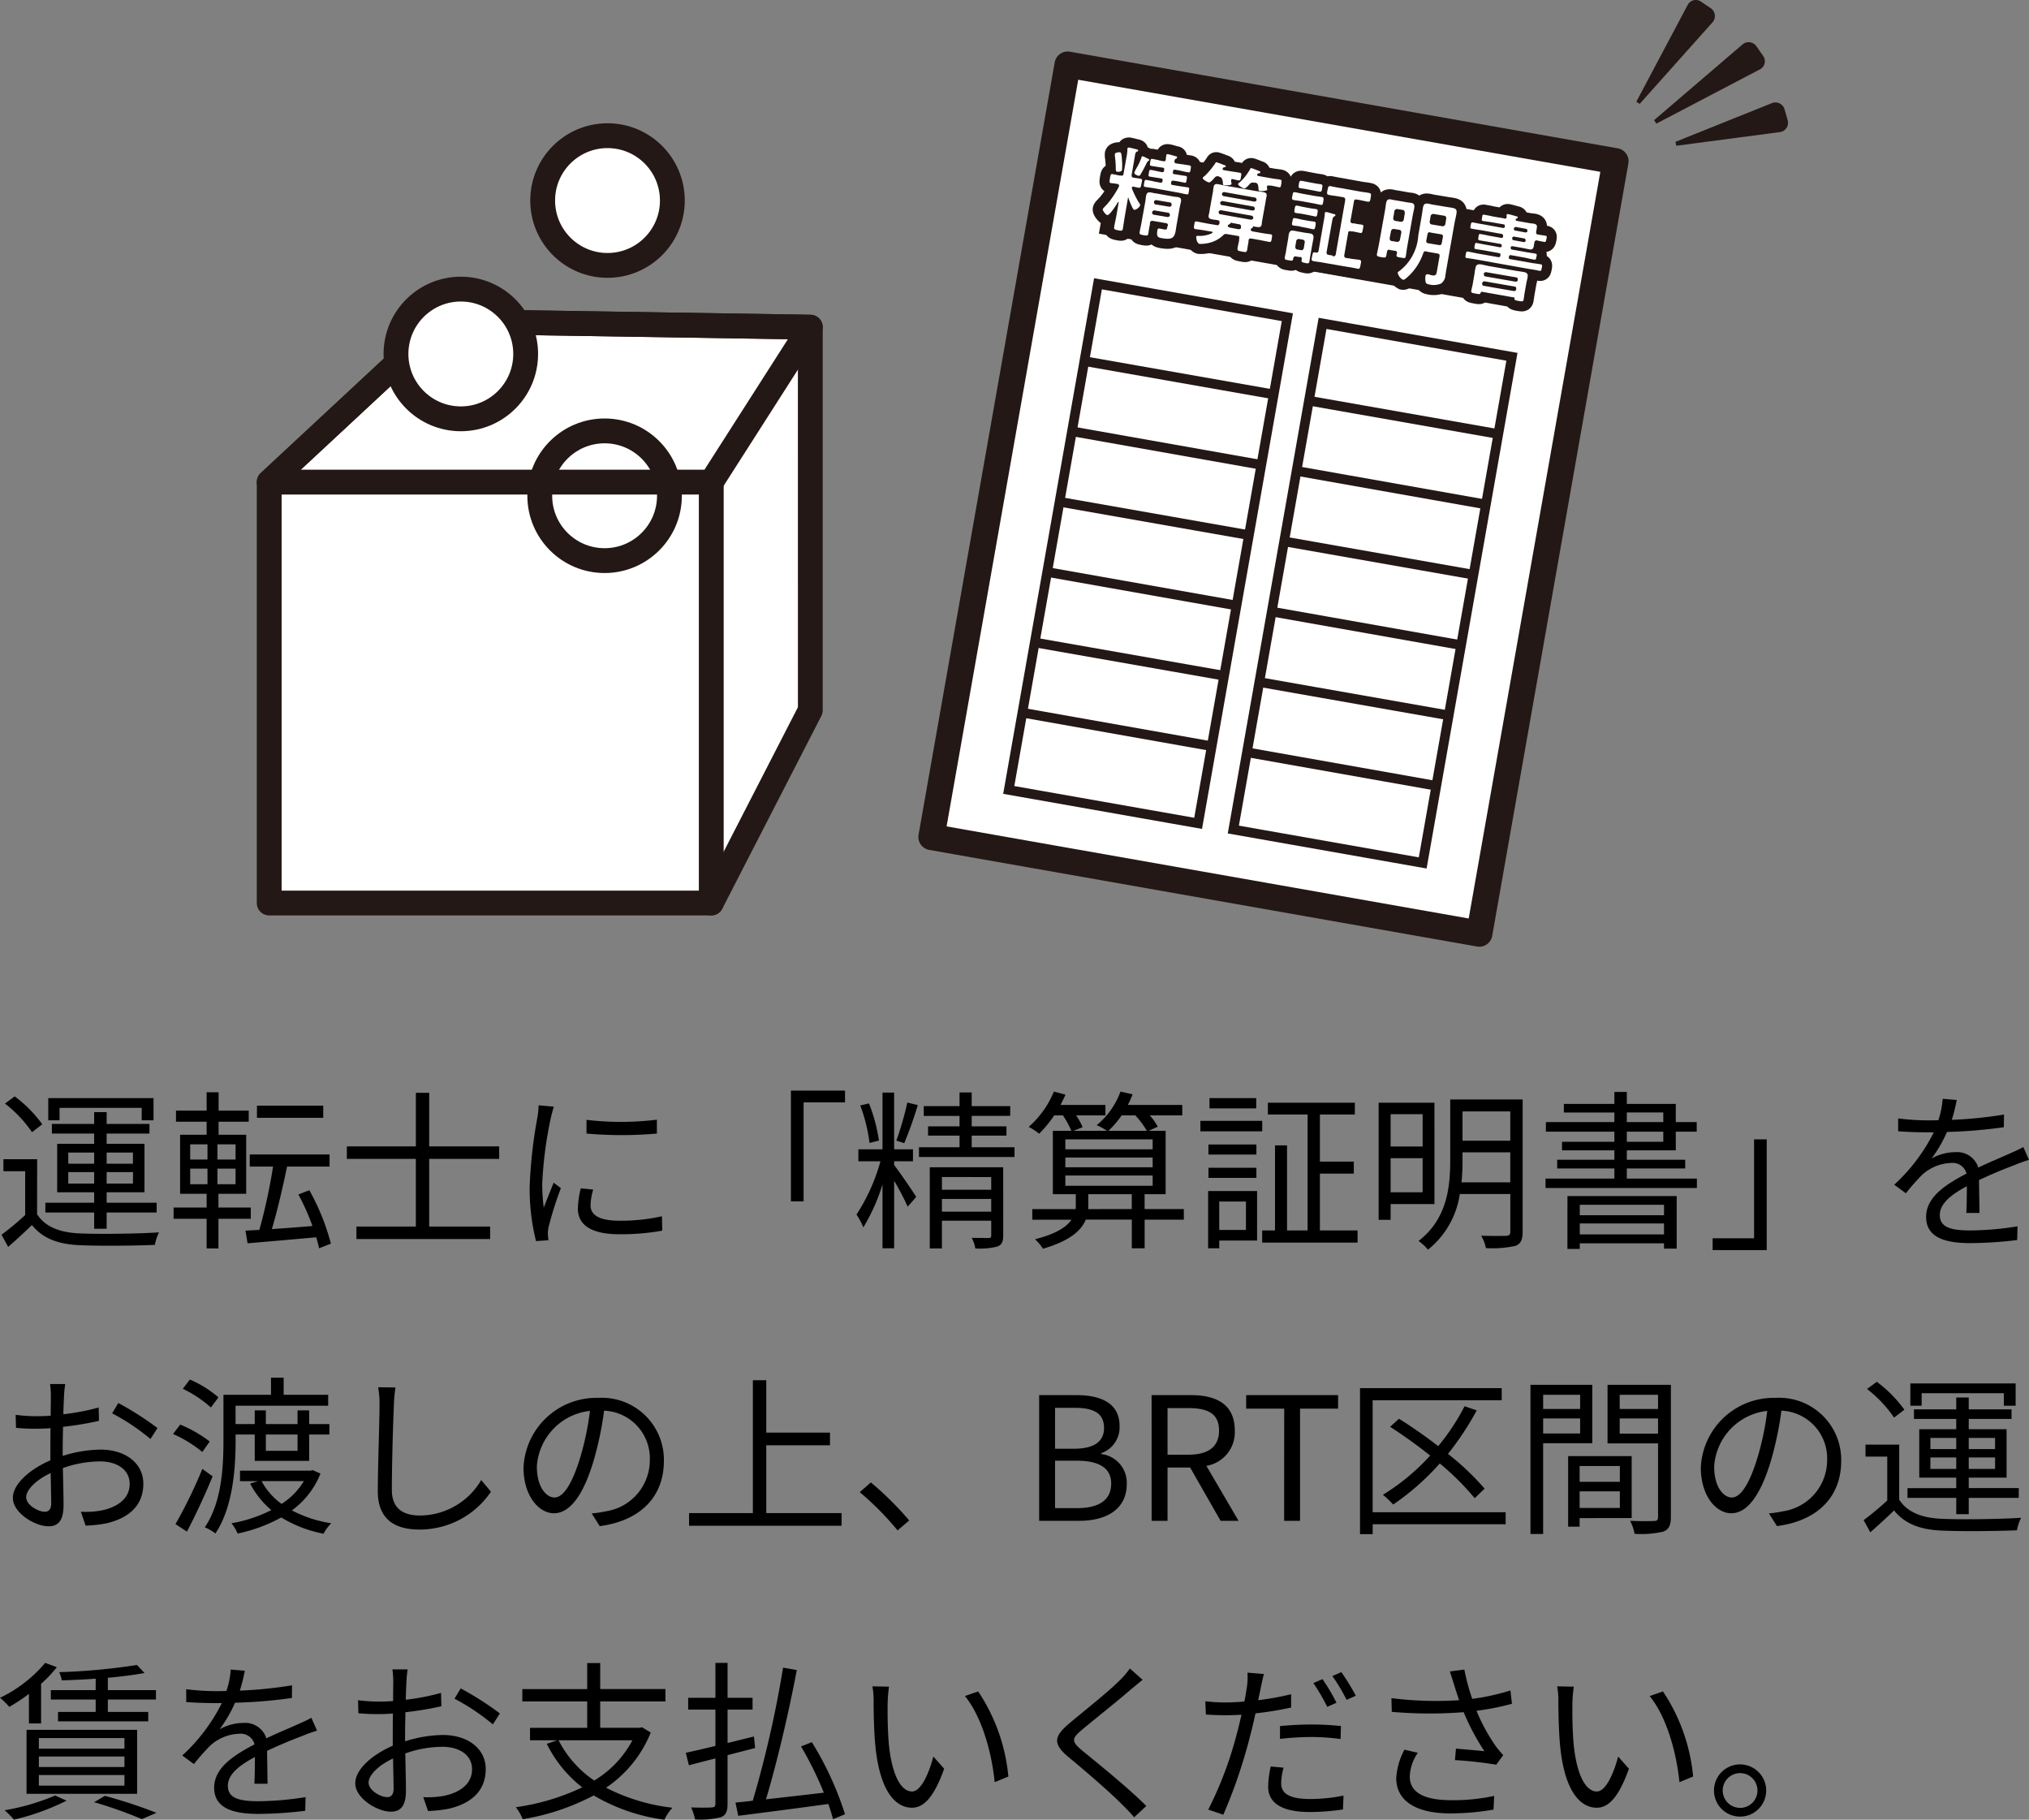 <svg xmlns="http://www.w3.org/2000/svg" width="213.336" height="191.291" viewBox="0 0 213.336 191.291">
  <rect x="0" y="0" width="213.336" height="191.291" fill="#808080" stroke="none"/>
  <g id="グループ_69450" data-name="グループ 69450" transform="translate(-898 -1620.131)">
    <path id="パス_157608" data-name="パス 157608" d="M6.8,7.59h8.64V8.9h1.242V6.564H5.616V8.9H6.8Zm.918,7.956V14.34H10.44v1.206Zm0-3.258H10.44v1.17H7.722Zm6.8,0v1.17H11.754v-1.17Zm0,3.258H11.754V14.34h2.772ZM10.44,20.3h1.314v-1.71H17.01V17.562H11.754v-1.1h3.978V11.37H11.754V10.29h4.5V9.282h-4.5V8.04H10.44V9.282H5.994V10.29H10.44v1.08H6.552v5.094H10.44v1.1H5.31v1.026h5.13ZM4.986,9.318a13.457,13.457,0,0,0-2.9-2.934L1.062,7.14a13.3,13.3,0,0,1,2.844,3.006Zm-.54,3.672H.9v1.26H3.186v4.608A29.627,29.627,0,0,1,.7,20.928l.7,1.278c.882-.774,1.71-1.53,2.5-2.3,1.116,1.4,2.736,2.034,5.094,2.124,2.016.09,5.814.054,7.83-.036a4.9,4.9,0,0,1,.432-1.314c-2.16.144-6.3.2-8.28.108-2.106-.072-3.69-.684-4.536-2.016ZM34.524,7.356H27.558V8.634h6.966ZM20.538,13.98h1.818v1.638H20.538Zm0-2.556h1.818v1.6H20.538Zm4.77,1.6H23.4v-1.6h1.908Zm0,2.592H23.4V13.98h1.908Zm1.6,3.636V18.066h-3.4v-1.44h2.916v-6.21h-2.9V9.048h3.168V7.878H23.526V5.952h-1.26V7.878H19.044v1.17h3.222v1.368h-2.79v6.21h2.79v1.44H18.792v1.188h3.474v3.114h1.242V19.254Zm8.424,2.61a23.845,23.845,0,0,0-2.268-5.616l-1.152.45A22.869,22.869,0,0,1,33.39,20.01c-1.476.126-2.952.234-4.266.324.558-1.854,1.152-4.41,1.6-6.57H35.19V12.486H26.8v1.278H29.25a59.941,59.941,0,0,1-1.44,6.66c-.54.018-1.026.054-1.458.072l.216,1.332c1.926-.162,4.626-.4,7.218-.63.126.414.234.81.306,1.152Zm17.694-8.91V11.64H45.666V6.006h-1.4V11.64H37.008v1.314h7.254v7.11H38.016v1.314H52.074V20.064H45.666v-7.11Zm9.18-4.1v1.44a42.31,42.31,0,0,0,7.4,0V8.832A30.8,30.8,0,0,1,62.208,8.85Zm.7,7.326-1.3-.126a9.674,9.674,0,0,0-.306,2.124c0,1.692,1.35,2.7,4.374,2.7a24.393,24.393,0,0,0,4.5-.378l-.036-1.512a19.857,19.857,0,0,1-4.464.468c-2.448,0-3.042-.792-3.042-1.62A6.286,6.286,0,0,1,62.91,16.176ZM58.77,7.464l-1.6-.144A7.877,7.877,0,0,1,57.042,8.6a50.63,50.63,0,0,0-.81,7.218,22.664,22.664,0,0,0,.666,5.778l1.3-.09c-.018-.18-.036-.432-.054-.63a3.474,3.474,0,0,1,.09-.81,36.736,36.736,0,0,1,1.278-4.032l-.756-.576c-.306.738-.738,1.818-1.044,2.628a19.741,19.741,0,0,1-.162-2.52,41.8,41.8,0,0,1,.9-6.894C58.518,8.346,58.68,7.77,58.77,7.464ZM83.7,5.772V17.418h1.332V7.014h4.356V5.772Zm9.252,5.256a17.114,17.114,0,0,0-1.044-3.906l-.918.216a16.983,16.983,0,0,1,.972,3.942Zm1.6,2.178h1.98v-1.26h-1.98V5.988H93.33v5.958H90.792v1.26h2.322a19.9,19.9,0,0,1-2.52,5.6,7.464,7.464,0,0,1,.72,1.35,20.187,20.187,0,0,0,2.016-4.518V22.35h1.224V15.258a27.549,27.549,0,0,1,1.422,2.718l.9-1.026c-.342-.558-1.836-2.736-2.322-3.348ZM95.616,11.3a40.267,40.267,0,0,0,1.422-4l-1.1-.27a32.365,32.365,0,0,1-1.152,4Zm3.96,7.2V17.166h5.184V18.5Zm5.184-3.636v1.332H99.576V14.862Zm1.26-1.026H98.3v8.532h1.278V19.452h5.184V21c0,.2-.054.27-.288.27-.216,0-.954,0-1.764-.018a3.722,3.722,0,0,1,.378,1.116,7.453,7.453,0,0,0,2.322-.2c.486-.2.612-.522.612-1.17Zm-3.312-2.106V10.506h3.654V9.534h-3.654v-1.1h4.05V7.41h-4.05V5.97H101.43V7.41H97.668V8.436h3.762v1.1H98.118v.972h3.312V11.73H97.164v1.026h10.044V11.73Zm12.24,6.5a2.658,2.658,0,0,0,.018-.378V16.662h4.572v1.566ZM112.554,14.7h9.18v1.08h-9.18Zm0-1.89h9.18v1.026h-9.18Zm0-1.908h9.18v1.044h-9.18Zm7.362-2.52A9.373,9.373,0,0,1,121.122,10H117.09a10.5,10.5,0,0,0,1.386-1.62Zm5.094,9.846h-4.122V16.662H123.1V10H121.32l.954-.432a6.136,6.136,0,0,0-.846-1.188h3.42v-1.1h-5.724a8.838,8.838,0,0,0,.5-1.116L118.35,5.88a8.137,8.137,0,0,1-2.5,3.528,6.432,6.432,0,0,1,1.08.594H113.4l.972-.378a6.776,6.776,0,0,0-.684-1.242h3.078v-1.1H112.05c.18-.36.36-.72.522-1.08l-1.224-.324A9.855,9.855,0,0,1,108.7,9.588a6.8,6.8,0,0,1,1.1.72,12.57,12.57,0,0,0,1.584-1.926h.918a9.834,9.834,0,0,1,.882,1.62H111.24v6.66h2.412v1.17a3.051,3.051,0,0,1-.018.4H109.08v1.116H113.2c-.5.738-1.6,1.494-3.834,2.052A4.839,4.839,0,0,1,110.2,22.4c2.88-.846,4.05-1.944,4.5-3.06h4.842V22.35h1.35V19.344h4.122Zm7.614-11.664H127.71v1.08h4.914Zm.63,2.394h-6.5v1.1h6.5Zm-.612,2.484H127.6V12.5h5.04Zm-5.04,3.51h5.04V13.89H127.6Zm3.942,2.484v2.988h-2.808V17.436Zm1.17-1.1h-5.148V22.35h1.17v-.81h3.978Zm6.606,4.14V14.5h3.564v-1.26H139.32V8.292h3.672V7.05h-9.144V8.292h4.176V20.478h-2.16V11.532H134.6v8.946h-1.35v1.278H143.28V20.478Zm10.8-12.222v3.4h-3.366v-3.4Zm-3.366,8.208V12.882h3.366v3.582Zm4.608,1.242V7.05h-5.868V19.362h1.26V17.706Zm2.844-2.286a21.126,21.126,0,0,0,.108-2.34v-.81h5.022v3.15Zm5.13-7.452v3.078h-5.022V7.968Zm1.3-1.26h-7.614V13.08c0,2.79-.306,6.174-3.33,8.5a5.261,5.261,0,0,1,.99.918,9.178,9.178,0,0,0,3.348-5.85h5.31V20.6c0,.324-.126.432-.468.45-.288,0-1.422.018-2.592-.018a4.6,4.6,0,0,1,.5,1.3,11.376,11.376,0,0,0,3.1-.234c.576-.234.756-.648.756-1.494ZM175.5,17.778v1.1h-8.856v-1.1Zm-8.856,3.114V19.74H175.5v1.152Zm-1.3,1.53h1.3v-.594H175.5v.558h1.332V16.86H165.348Zm6.246-12.33h3.834v1.062h-3.834Zm0-2.016h3.834V9.084h-3.834Zm0,6.948V13.962h6.138v-.918h-6.138v-.99h5.148V10.092h2.2V9.084h-2.2V7.176h-5.148V5.916H170.28v1.26h-5.31v.9h5.31V9.084h-7.2v1.008h7.2v1.062h-5.508v.9h5.508v.99h-6.012v.918h6.012v1.062h-7.236v.99h15.912v-.99ZM186.3,22.548V10.9h-1.332v10.4h-4.356v1.242ZM206.28,6.762,204.8,6.636a9.221,9.221,0,0,1-.45,2.25c-.4.018-.81.018-1.188.018a26.346,26.346,0,0,1-3.042-.2v1.35c.99.072,2.178.108,2.952.108h.792a18.988,18.988,0,0,1-4.158,5.508l1.224.9a23.778,23.778,0,0,1,1.638-1.872,4.739,4.739,0,0,1,3.1-1.314,1.5,1.5,0,0,1,1.638,1.116c-2.106,1.1-4.248,2.43-4.248,4.554,0,2.2,2.07,2.754,4.644,2.754a42.285,42.285,0,0,0,4.932-.324l.036-1.44a32.052,32.052,0,0,1-4.914.432c-1.854,0-3.258-.216-3.258-1.62,0-1.188,1.17-2.142,2.844-3.024,0,.954-.018,2.124-.054,2.808h1.386c-.018-.882-.036-2.412-.054-3.456,1.368-.648,2.646-1.17,3.654-1.548a15.672,15.672,0,0,1,1.6-.576l-.594-1.35c-.5.27-.936.468-1.476.7-.936.432-2.034.864-3.258,1.458a2.324,2.324,0,0,0-2.412-1.62,5.154,5.154,0,0,0-2.5.666,14.292,14.292,0,0,0,1.62-2.79,52.065,52.065,0,0,0,5.976-.5l.018-1.332a44.269,44.269,0,0,1-5.49.558A18.375,18.375,0,0,0,206.28,6.762ZM7.4,36.618H5.8a9.492,9.492,0,0,1,.09,1.278c0,.324-.018,1.116-.018,2.052-.5.036-.972.054-1.386.054a16.656,16.656,0,0,1-2.3-.144l.036,1.368a19.772,19.772,0,0,0,2.3.09c.378,0,.828-.018,1.332-.054-.018.792-.018,1.638-.018,2.358v1.026c-2.07.882-3.942,2.448-3.942,3.942,0,1.6,2.34,2.988,3.744,2.988.972,0,1.584-.54,1.584-2.214,0-.774-.036-2.376-.072-3.906a11.791,11.791,0,0,1,3.924-.7c1.71,0,3.1.828,3.1,2.358,0,1.656-1.44,2.5-3.024,2.808a9.205,9.205,0,0,1-2.106.126l.5,1.458a13.65,13.65,0,0,0,2.232-.252c2.466-.594,3.834-1.98,3.834-4.158,0-2.16-1.89-3.582-4.518-3.582a13.613,13.613,0,0,0-3.96.666v-.63c0-.72.018-1.584.036-2.43a33.045,33.045,0,0,0,3.78-.63l-.036-1.4A24.208,24.208,0,0,1,7.2,39.8c.018-.81.054-1.512.072-1.944A11.547,11.547,0,0,1,7.4,36.618Zm5.58,2L12.33,39.7a22.833,22.833,0,0,1,4.032,2.7l.738-1.152A32.718,32.718,0,0,0,12.978,38.616Zm-9.684,9.9c0-.81,1.1-1.854,2.574-2.538.018,1.314.054,2.538.054,3.186,0,.594-.252.882-.666.882C4.554,50.046,3.294,49.344,3.294,48.516ZM23.508,38.022A11.453,11.453,0,0,0,20.5,36.15l-.738.972a12.537,12.537,0,0,1,2.952,1.962Zm-.918,4.644a13.48,13.48,0,0,0-3.1-1.782l-.756.99a13.124,13.124,0,0,1,3.078,1.89Zm-.774,2.88a50.074,50.074,0,0,1-2.826,5.8l1.206.792c.882-1.692,1.926-3.906,2.7-5.814Zm10.008-3.618v1.71h-3.33v-1.71Zm-6.516,0h2.016V44.7h5.724V41.928h2.124v-1.1H33.048V39.39H31.824v1.44h-3.33V39.39h-1.17v1.44H25.308V38.9h9.738V37.752h-4.68v-1.8H29.034v1.8h-5v4.824c0,2.7-.162,6.462-1.962,9.108a4.534,4.534,0,0,1,1.116.648c1.854-2.772,2.124-6.876,2.124-9.756Zm7.182,4.9a7.419,7.419,0,0,1-2.34,2.394,7.017,7.017,0,0,1-2.106-2.394Zm.936-1.152-.234.054H25.776v1.1h1.908l-.846.252a9.1,9.1,0,0,0,2.232,2.79,14.924,14.924,0,0,1-4.194,1.386,4.415,4.415,0,0,1,.648,1.08,16.494,16.494,0,0,0,4.59-1.692,13.241,13.241,0,0,0,4.446,1.71,4.448,4.448,0,0,1,.81-1.1,13.174,13.174,0,0,1-4.14-1.35,8.839,8.839,0,0,0,3.006-3.87Zm8.694-8.694L40.3,36.96a9.5,9.5,0,0,1,.144,1.836c0,1.89-.18,6.444-.18,9.108,0,2.934,1.782,4.014,4.374,4.014a9.047,9.047,0,0,0,7.524-3.978l-1.026-1.224a7.5,7.5,0,0,1-6.444,3.726c-1.71,0-2.952-.7-2.952-2.682,0-2.682.126-6.93.216-8.964A15.5,15.5,0,0,1,42.12,36.978ZM70.344,44.7a6.522,6.522,0,0,0-6.894-6.624A7.672,7.672,0,0,0,55.584,45.4c0,2.97,1.6,4.806,3.2,4.806,1.674,0,3.1-1.89,4.194-5.6a35.408,35.408,0,0,0,1.08-5.184,5.013,5.013,0,0,1,4.806,5.22A5.436,5.436,0,0,1,64.3,49.992a13.6,13.6,0,0,1-1.548.234l.846,1.332C67.86,51,70.344,48.48,70.344,44.7Zm-13.356.576a6.279,6.279,0,0,1,5.58-5.832A29.41,29.41,0,0,1,61.56,44.3c-.918,3.042-1.872,4.248-2.718,4.248C58.032,48.552,56.988,47.544,56.988,45.276Zm24.12,4.914V43.062h6.7V41.73h-6.7V36.222H79.7V50.19H72.99v1.332H89.028V50.19Zm13.806,1.818,1.224-1.044a33.786,33.786,0,0,0-4.032-4l-1.17,1.026A29.989,29.989,0,0,1,94.914,52.008ZM109.8,51h4.212c2.952,0,5-1.278,5-3.87a3.044,3.044,0,0,0-2.682-3.15v-.09a2.882,2.882,0,0,0,1.926-2.862c0-2.322-1.854-3.24-4.536-3.24H109.8Zm1.674-7.578v-4.3h2.034c2.052,0,3.114.576,3.114,2.124,0,1.332-.918,2.178-3.186,2.178Zm0,6.246V44.682h2.3c2.3,0,3.6.756,3.6,2.394,0,1.782-1.332,2.592-3.6,2.592ZM121.626,51H123.3V45.4h2.376l3.2,5.6h1.89l-3.384-5.778a3.578,3.578,0,0,0,2.988-3.708c0-2.754-1.926-3.726-4.608-3.726h-4.14Zm1.674-6.948v-4.9h2.214c2.07,0,3.2.612,3.2,2.358,0,1.71-1.134,2.538-3.2,2.538ZM135.558,51h1.674V39.21h4V37.788h-9.666V39.21h4Zm23.292-.9H144.864V38.328h13.572V37.05h-14.9V52.4h1.332V51.36H158.85Zm-2.214-2.484a27.442,27.442,0,0,0-3.852-3.654,30.011,30.011,0,0,0,3.024-4.572l-1.278-.432a23.492,23.492,0,0,1-2.772,4.194c-1.35-1.044-2.79-2.052-4.122-2.88l-.936.846a51.094,51.094,0,0,1,4.212,3.024,22.758,22.758,0,0,1-4.968,4.122,9.866,9.866,0,0,1,1.08,1.026,26.6,26.6,0,0,0,4.9-4.32,28.077,28.077,0,0,1,3.672,3.654Zm10.044-9.864v1.494h-3.888V37.752Zm-3.888,4.068V40.236h3.888V41.82Zm5.166,1.026V36.708h-6.5V52.386h1.332v-9.54Zm2.9,2.394V46.9h-4.23V45.24Zm-4.23,4.41V47.9h4.23V49.65Zm5.472,1.062V44.2H165.42v7.416h1.206v-.9Zm-1.26-8.874v-1.6h4.032v1.6Zm4.032-4.086v1.494h-4.032V37.752Zm1.35-1.044h-6.66v6.156h5.31v7.722c0,.324-.108.432-.414.432-.324.018-1.422.036-2.52-.018a4.93,4.93,0,0,1,.468,1.368,10.245,10.245,0,0,0,3.024-.234c.594-.234.792-.684.792-1.53ZM194.13,44.7a6.522,6.522,0,0,0-6.894-6.624A7.672,7.672,0,0,0,179.37,45.4c0,2.97,1.6,4.806,3.2,4.806,1.674,0,3.1-1.89,4.194-5.6a35.406,35.406,0,0,0,1.08-5.184,5.013,5.013,0,0,1,4.806,5.22,5.436,5.436,0,0,1-4.572,5.346,13.6,13.6,0,0,1-1.548.234l.846,1.332C191.646,51,194.13,48.48,194.13,44.7Zm-13.356.576a6.279,6.279,0,0,1,5.58-5.832,29.41,29.41,0,0,1-1.008,4.86c-.918,3.042-1.872,4.248-2.718,4.248C181.818,48.552,180.774,47.544,180.774,45.276ZM202.59,37.59h8.64V38.9h1.242v-2.34H201.4V38.9h1.188Zm.918,7.956V44.34h2.718v1.206Zm0-3.258h2.718v1.17h-2.718Zm6.8,0v1.17H207.54v-1.17Zm0,3.258H207.54V44.34h2.772ZM206.226,50.3h1.314v-1.71H212.8V47.562H207.54v-1.1h3.978V41.37H207.54V40.29h4.5V39.282h-4.5V38.04h-1.314v1.242H201.78V40.29h4.446v1.08h-3.888v5.094h3.888v1.1H201.1v1.026h5.13Zm-5.454-10.98a13.457,13.457,0,0,0-2.9-2.934l-1.026.756a13.3,13.3,0,0,1,2.844,3.006Zm-.54,3.672h-3.546v1.26h2.286v4.608a29.629,29.629,0,0,1-2.484,2.07l.7,1.278c.882-.774,1.71-1.53,2.5-2.3,1.116,1.4,2.736,2.034,5.094,2.124,2.016.09,5.814.054,7.83-.036a4.9,4.9,0,0,1,.432-1.314c-2.16.144-6.3.2-8.28.108-2.106-.072-3.69-.684-4.536-2.016ZM10.6,68.8H5.886v.99H10.6v1.3H6.642v.99h9.486v-.99H11.88v-1.3h5.058V68.8H11.88V67.5c1.44-.126,2.79-.306,3.852-.5l-.792-.846a65.854,65.854,0,0,1-8.172.756,3.7,3.7,0,0,1,.27.864c1.134-.036,2.358-.09,3.564-.18ZM4.626,77.724h9V78.84h-9Zm0-1.944h9v1.1h-9Zm0-1.944h9v1.116h-9ZM3.33,79.7H14.958V72.972H3.33Zm.252-7.4H4.86V68.13a12.558,12.558,0,0,0,1.656-1.746l-1.224-.45A14.264,14.264,0,0,1,.54,69.606a6.981,6.981,0,0,1,.972.954,18.626,18.626,0,0,0,2.07-1.368Zm2.754,7.578a23.561,23.561,0,0,1-5.31,1.548,8.36,8.36,0,0,1,.972.99,24.945,24.945,0,0,0,5.544-2Zm4.1.7a45.759,45.759,0,0,1,5.022,1.782l1.53-.666a53.246,53.246,0,0,0-5.418-1.782ZM26.28,66.762,24.8,66.636a9.221,9.221,0,0,1-.45,2.25c-.4.018-.81.018-1.188.018a26.345,26.345,0,0,1-3.042-.2v1.35c.99.072,2.178.108,2.952.108h.792a18.988,18.988,0,0,1-4.158,5.508l1.224.9A23.778,23.778,0,0,1,22.572,74.7a4.739,4.739,0,0,1,3.1-1.314A1.5,1.5,0,0,1,27.306,74.5c-2.106,1.1-4.248,2.43-4.248,4.554,0,2.2,2.07,2.754,4.644,2.754a42.285,42.285,0,0,0,4.932-.324l.036-1.44a32.052,32.052,0,0,1-4.914.432c-1.854,0-3.258-.216-3.258-1.62,0-1.188,1.17-2.142,2.844-3.024,0,.954-.018,2.124-.054,2.808h1.386c-.018-.882-.036-2.412-.054-3.456,1.368-.648,2.646-1.17,3.654-1.548a15.675,15.675,0,0,1,1.6-.576l-.594-1.35c-.5.27-.936.468-1.476.7-.936.432-2.034.864-3.258,1.458a2.324,2.324,0,0,0-2.412-1.62,5.154,5.154,0,0,0-2.5.666,14.292,14.292,0,0,0,1.62-2.79,52.065,52.065,0,0,0,5.976-.5l.018-1.332a44.268,44.268,0,0,1-5.49.558A18.375,18.375,0,0,0,26.28,66.762ZM43.4,66.618H41.8a9.492,9.492,0,0,1,.09,1.278c0,.324-.018,1.116-.018,2.052-.5.036-.972.054-1.386.054a16.656,16.656,0,0,1-2.3-.144l.036,1.368a19.772,19.772,0,0,0,2.3.09c.378,0,.828-.018,1.332-.054-.018.792-.018,1.638-.018,2.358v1.026c-2.07.882-3.942,2.448-3.942,3.942,0,1.6,2.34,2.988,3.744,2.988.972,0,1.584-.54,1.584-2.214,0-.774-.036-2.376-.072-3.906a11.791,11.791,0,0,1,3.924-.7c1.71,0,3.1.828,3.1,2.358,0,1.656-1.44,2.5-3.024,2.808a9.2,9.2,0,0,1-2.106.126l.5,1.458a13.649,13.649,0,0,0,2.232-.252c2.466-.594,3.834-1.98,3.834-4.158,0-2.16-1.89-3.582-4.518-3.582a13.613,13.613,0,0,0-3.96.666v-.63c0-.72.018-1.584.036-2.43a33.044,33.044,0,0,0,3.78-.63l-.036-1.4a24.208,24.208,0,0,1-3.708.72c.018-.81.054-1.512.072-1.944A11.549,11.549,0,0,1,43.4,66.618Zm5.58,2L48.33,69.7a22.833,22.833,0,0,1,4.032,2.7l.738-1.152A32.718,32.718,0,0,0,48.978,68.616Zm-9.684,9.9c0-.81,1.1-1.854,2.574-2.538.018,1.314.054,2.538.054,3.186,0,.594-.252.882-.666.882C40.554,80.046,39.294,79.344,39.294,78.516ZM67.032,74.07a10.793,10.793,0,0,1-4.014,4.23,11.262,11.262,0,0,1-3.744-4.23ZM68.04,72.7l-.252.054h-4.14V69.984h6.858v-1.3H63.648V65.952H62.28v2.736H55.458v1.3H62.28v2.772H56.268V74.07h2.844l-1.08.378a13.21,13.21,0,0,0,3.726,4.572,23.964,23.964,0,0,1-6.984,2.088,4.652,4.652,0,0,1,.72,1.26,24.368,24.368,0,0,0,7.47-2.5A19.707,19.707,0,0,0,70.4,82.422a4.989,4.989,0,0,1,.846-1.26,20.3,20.3,0,0,1-6.984-2.106,12.72,12.72,0,0,0,4.7-5.8Zm11.772.972-2.772.684v-3.51h2.628V69.606H77.04V65.934H75.762v3.672H72.9v1.242h2.862v3.816c-1.188.288-2.268.54-3.114.72l.324,1.314c.828-.216,1.782-.468,2.79-.72V80.73c0,.306-.108.378-.378.4s-1.206.036-2.178,0a5.732,5.732,0,0,1,.414,1.26,8.706,8.706,0,0,0,2.718-.234c.522-.216.7-.594.7-1.422V75.636c.954-.252,1.944-.5,2.9-.756Zm9.576,8.172A33.805,33.805,0,0,0,85.9,74.268l-1.134.45a36.886,36.886,0,0,1,2.394,4.86c-2.106.252-4.23.486-6.084.7,1.152-3.816,2.43-9.27,3.24-13.59l-1.44-.252a116.345,116.345,0,0,1-3.186,13.986c-.666.09-1.278.144-1.818.2l.288,1.386c2.466-.306,6.066-.774,9.468-1.242.216.576.378,1.134.5,1.6Zm4.626-13.41L92.268,68.4a8.119,8.119,0,0,1,.126,1.6c0,1.044.036,3.24.2,4.806.486,4.662,2.124,6.354,3.834,6.354,1.206,0,2.3-1.044,3.384-4.1L98.676,75.78c-.468,1.8-1.314,3.672-2.232,3.672-1.278,0-2.16-2-2.448-5-.126-1.494-.144-3.132-.126-4.266A13.705,13.705,0,0,1,94.014,68.436Zm9.378.5-1.4.486c1.728,2.106,2.808,5.8,3.132,9.054l1.44-.594A19.344,19.344,0,0,0,103.392,68.94Zm17.28-1.224-1.332-1.188a8.523,8.523,0,0,1-1.026,1.206c-1.224,1.242-3.96,3.4-5.31,4.536-1.62,1.368-1.836,2.142-.126,3.564,1.674,1.386,4.41,3.726,5.67,5.022.45.432.864.882,1.242,1.314l1.278-1.188c-1.908-1.908-5.094-4.482-6.732-5.814-1.152-.972-1.134-1.26-.054-2.178,1.332-1.116,3.924-3.168,5.148-4.248C119.736,68.49,120.294,68.022,120.672,67.716ZM135.5,76.95l-1.35-.126a10.1,10.1,0,0,0-.27,2.124c0,1.782,1.548,2.664,4.392,2.664a23.71,23.71,0,0,0,3.474-.27l.054-1.458a17.326,17.326,0,0,1-3.51.36c-2.574,0-3.042-.828-3.042-1.674A6.364,6.364,0,0,1,135.5,76.95Zm-2.07-9.846-1.728-.144a7.062,7.062,0,0,1-.054,1.476c-.054.36-.144.936-.27,1.566-.7.054-1.35.09-1.944.09a16.307,16.307,0,0,1-2.16-.126l.054,1.4c.648.036,1.3.072,2.088.072.5,0,1.062-.018,1.656-.054-.144.648-.306,1.332-.468,1.926a39.25,39.25,0,0,1-3.024,8.046l1.584.54a54.47,54.47,0,0,0,2.808-8.244c.216-.792.4-1.62.576-2.412a34.566,34.566,0,0,0,3.744-.612v-1.4a30.078,30.078,0,0,1-3.456.63c.09-.486.2-.936.27-1.332C133.182,68.166,133.326,67.482,133.434,67.1Zm1.692,5.472v1.35a29.583,29.583,0,0,1,3.348-.2,22.759,22.759,0,0,1,3.024.216l.036-1.368a28.813,28.813,0,0,0-3.114-.162C137.268,72.414,136.08,72.486,135.126,72.576Zm4.464-4.932-.954.414a20.571,20.571,0,0,1,1.458,2.5l.972-.432A20.073,20.073,0,0,0,139.59,67.644Zm1.98-.738-.936.414a19.141,19.141,0,0,1,1.494,2.5l.972-.432A23.156,23.156,0,0,0,141.57,66.906Zm11.862,1.332c.126.414.306.954.522,1.62a37.611,37.611,0,0,1-7.11-.216l.036,1.44a46.247,46.247,0,0,0,7.56.036,24.045,24.045,0,0,0,2.178,4.1c-.648-.072-1.98-.18-2.988-.27l-.108,1.206a40.686,40.686,0,0,1,4.338.486l.738-1.008c-.27-.306-.54-.612-.792-.954a19.152,19.152,0,0,1-2.016-3.708,26.762,26.762,0,0,0,3.726-.738l-.162-1.4a23.119,23.119,0,0,1-4.014.882,21.508,21.508,0,0,1-.828-3.078l-1.53.2C153.144,67.3,153.306,67.86,153.432,68.238Zm-3.816,7.146-1.4-.324a7.018,7.018,0,0,0-.864,2.988c0,2.448,2.16,3.69,5.58,3.708a26.142,26.142,0,0,0,4.644-.4l.072-1.44a20.064,20.064,0,0,1-4.644.45c-2.664-.018-4.23-.774-4.23-2.484A4.631,4.631,0,0,1,149.616,75.384Zm16.4-6.948-1.746-.036a8.119,8.119,0,0,1,.126,1.6c0,1.044.036,3.24.2,4.806.486,4.662,2.124,6.354,3.834,6.354,1.206,0,2.3-1.044,3.384-4.1l-1.134-1.278c-.468,1.8-1.314,3.672-2.232,3.672-1.278,0-2.16-2-2.448-5-.126-1.494-.144-3.132-.126-4.266A13.7,13.7,0,0,1,166.014,68.436Zm9.378.5-1.4.486c1.728,2.106,2.808,5.8,3.132,9.054l1.44-.594A19.344,19.344,0,0,0,175.392,68.94Zm8.1,7.668a2.745,2.745,0,1,0,2.754,2.736A2.746,2.746,0,0,0,183.492,76.608Zm0,4.572a1.827,1.827,0,1,1,1.836-1.836A1.828,1.828,0,0,1,183.492,81.18Z" transform="translate(897.46 1729)"/>
    <g id="グループ_69367" data-name="グループ 69367" transform="translate(362 437)">
      <g id="fix" transform="translate(563.012 1183.123)">
        <g id="グループ_69389" data-name="グループ 69389">
          <g id="グループ_69379" data-name="グループ 69379">
            <path id="パス_157627" data-name="パス 157627" d="M58.188,74.668,47.773,94.934H1.293V50.688l18.173-16.9,38.721.611Z" fill="#fff" stroke="#231815" stroke-linecap="round" stroke-linejoin="round" stroke-width="2.61"/>
            <path id="パス_157628" data-name="パス 157628" d="M58.188,34.4,47.773,50.688H1.293l18.173-16.9Z" fill="none" stroke="#231815" stroke-linecap="round" stroke-linejoin="round" stroke-width="2.61"/>
            <line id="線_109" data-name="線 109" y2="44.246" transform="translate(47.773 50.688)" fill="none" stroke="#231815" stroke-linecap="round" stroke-linejoin="round" stroke-width="2.61"/>
            <circle id="楕円形_320" data-name="楕円形 320" cx="6.818" cy="6.818" r="6.818" transform="translate(30.046 14.271)" fill="#fff" stroke="#231815" stroke-linecap="round" stroke-miterlimit="10" stroke-width="2.61"/>
            <circle id="楕円形_321" data-name="楕円形 321" cx="6.818" cy="6.818" r="6.818" transform="translate(14.623 30.399)" fill="#fff" stroke="#231815" stroke-linecap="round" stroke-linejoin="round" stroke-width="2.61"/>
            <circle id="楕円形_322" data-name="楕円形 322" cx="6.818" cy="6.818" r="6.818" transform="translate(29.74 45.304)" fill="none" stroke="#231815" stroke-linecap="round" stroke-linejoin="round" stroke-width="2.61"/>
          </g>
          <g id="グループ_69380" data-name="グループ 69380">
            <path id="パス_157629" data-name="パス 157629" d="M145.035,10.7,150.418.564a.966.966,0,0,1,1.434-.376l1.011.682a.994.994,0,0,1,.188,1.481l-7.664,8.581-.329-.212Z" fill="#231815"/>
            <path id="パス_157630" data-name="パス 157630" d="M146.892,12.649,156.178,4.7a.993.993,0,0,1,1.481.165l.705,1.011a.96.96,0,0,1-.353,1.434L147.15,13l-.259-.376Z" fill="#231815"/>
            <path id="パス_157631" data-name="パス 157631" d="M149.125,14.929l10.133-4.067a1,1,0,0,1,1.364.635l.329,1.152a.985.985,0,0,1-.823,1.246l-10.885,1.434-.094-.4Z" fill="#231815"/>
          </g>
          <g id="グループ_69388" data-name="グループ 69388">
            <rect id="長方形_27965" data-name="長方形 27965" width="58.494" height="82.451" transform="translate(85.24 6.797) rotate(10)" fill="#fff" stroke="#231815" stroke-linecap="round" stroke-linejoin="round" stroke-width="2.751"/>
            <rect id="長方形_27966" data-name="長方形 27966" width="9.263" height="45.869" transform="translate(135.309 23.413) rotate(100)" fill="#231815"/>
            <g id="グループ_69383" data-name="グループ 69383">
              <g id="グループ_69381" data-name="グループ 69381">
                <path id="パス_157632" data-name="パス 157632" d="M91.666,20.713s-.071.024-.071.071l-.329,1.881c-.071.447-.141.893-.212,1.364-.047.259-.141.259-.494.188s-.47-.094-.423-.353c.071-.447.188-.893.259-1.34l.212-1.223s0-.071-.024-.071c0,0-.047,0-.047.024-.141.235-.87,1.411-1.128,1.364-.141-.024-.494-.447-.47-.611,0-.071.212-.282.329-.4.024-.047.071-.071.094-.094a10.157,10.157,0,0,0,1.27-1.881.178.178,0,0,1,.024-.094.182.182,0,0,0-.165-.188c-.235-.047-.494-.071-.682-.094-.212-.024-.165-.141-.118-.517.071-.353.071-.47.282-.423.188.024.447.094.729.141h.118c.188.047.282,0,.306-.212l.306-1.74a4.115,4.115,0,0,0,.094-.752v-.118c0-.094.094-.118.165-.118.165.024.611.141.8.188.047,0,.188.047.165.141,0,.071-.094.094-.165.118-.094.047-.141.188-.188.517l-.329,1.9c-.024.188.024.282.212.306.259.047.564.071.729.118.212.024.165.165.094.494s-.071.47-.259.447c-.047,0-.494-.094-.588-.118-.071,0-.141,0-.165.094v.094a10.146,10.146,0,0,0,.705,1.434c.094.141.188.259.165.353a.887.887,0,0,1-.611.47c-.188-.024-.564-1.081-.635-1.293a.046.046,0,0,0-.047-.047Zm-1.223-2.657c-.141-.024-.118-.141-.141-.282a8.664,8.664,0,0,0-.094-1.364V16.2c.024-.165.4-.188.517-.188.188.024.188.282.235.893a6.593,6.593,0,0,1,0,.964c-.047.212-.4.212-.541.188Zm3.291-1.128a.351.351,0,0,0-.141.141c-.212.423-.423.846-.682,1.27-.047.094-.094.165-.212.141-.118,0-.47-.165-.447-.329a4.143,4.143,0,0,1,.329-.635,6.758,6.758,0,0,0,.423-.94c0-.047.024-.141.118-.141a2.073,2.073,0,0,1,.47.212c.141.071.259.094.235.188,0,.047-.047.071-.094.071Zm2.045,6.841c.024-.188-.024-.282-.212-.306l-1.364-.235c-.188-.024-.282.047-.306.235v.118c-.071.329-.118.635-.165.964-.047.235-.118.259-.494.188s-.47-.094-.423-.329c.047-.329.141-.658.188-.964l.4-2.21c.047-.212.047-.447.094-.658.071-.329.235-.376.517-.329a6.444,6.444,0,0,0,.658.118l1.434.259a5.543,5.543,0,0,0,.658.094c.306.047.447.141.4.47l-.141.635-.306,1.74c-.047.235-.071.494-.118.729-.141.752-.4.94-1.481.752-.353-.071-.541-.118-.447-.776.024-.165.071-.259.212-.235.165.024.329.071.494.094.282.047.306,0,.353-.282v-.071Zm1.387-6.512c.306.047.611.094.893.141.165.024.165.118.118.4s-.071.353-.235.329c-.306-.047-.588-.118-.893-.188l-.517-.094c-.118,0-.188.024-.212.165V18.1c-.047.118,0,.188.118.212l.306.047c.282.047.588.094.893.141.188.024.165.118.118.4-.047.259-.047.353-.235.306-.259-.047-.588-.118-.87-.165L96.345,19c-.118,0-.188.024-.212.141v.094c-.047.118,0,.188.118.212l.682.118c.306.047.635.094.94.141.188.024.165.094.118.4-.047.282-.047.376-.235.329-.329-.047-.635-.141-.94-.188L94.347,19.8c-.306-.047-.635-.094-.94-.141-.188-.024-.165-.118-.118-.4s.071-.376.259-.329c.306.047.635.118.94.188l.517.094c.118,0,.188-.024.212-.141v-.094q.071-.176-.141-.212l-.282-.047c-.306-.047-.611-.094-.893-.141-.188-.024-.165-.118-.118-.376s.047-.353.235-.329c.282.047.588.118.893.188l.259.047c.118,0,.188-.024.212-.141v-.118c.047-.118,0-.188-.118-.212l-.329-.047c-.306-.047-.611-.094-.893-.141-.165-.024-.165-.118-.118-.4s.071-.376.235-.329c.306.047.588.118.893.188l.235.047c.165.024.259,0,.282-.212,0-.118.047-.353.047-.4,0-.118.094-.141.188-.118.118,0,.705.188.823.212a.11.11,0,0,1,.118.141c0,.071-.071.094-.118.118a.234.234,0,0,0-.141.188c-.047.188,0,.282.212.306l.423.071Zm-3.056,5.1s.047.188.141.212l1.528.259s.188-.047.212-.141v-.094s-.024-.188-.118-.212l-1.528-.259s-.188.047-.212.165v.094Zm1.857-.611s.188-.047.212-.165v-.071s-.024-.188-.118-.212l-1.528-.259s-.188.047-.212.165v.071s.024.188.118.212Z" fill="none" stroke="#231815" stroke-width="2.116"/>
                <path id="パス_157633" data-name="パス 157633" d="M104.5,24.121c-.024.141.094.188.188.212l.8.141c.376.071.729.118,1.1.165.188.024.165.141.118.423-.047.306-.071.4-.259.376-.376-.071-.729-.141-1.081-.212l-.8-.141c-.188-.024-.282.024-.306.212v.165c-.071.282-.094.541-.141.8-.047.306-.188.259-.564.188-.353-.071-.494-.071-.447-.376.047-.282.118-.541.165-.8v-.165c.071-.188,0-.282-.165-.306l-1.128-.188a.369.369,0,0,0-.4.141A3.252,3.252,0,0,1,99.8,25.6a3.328,3.328,0,0,1-.682.047c-.282-.047-.376-.635-.353-.752,0-.094.094-.094.165-.094a3.021,3.021,0,0,0,1.5-.282c.024-.024.047-.047.047-.071a.086.086,0,0,0-.094-.094l-.588-.094c-.376-.071-.729-.118-1.1-.165-.212-.047-.188-.141-.141-.447s.071-.4.282-.353c.376.071.729.141,1.1.212l.987.165c.141.024.235,0,.282-.188h0V23.44c.024-.165,0-.259-.188-.282-.188-.047-.4-.047-.588-.094-.259-.047-.423-.141-.353-.447a5.074,5.074,0,0,0,.118-.635l.306-1.693c.047-.212.047-.423.094-.635.047-.282.235-.329.47-.282.282.047.541.118.823.165l3.08.541c.259.047.541.071.823.118.259.047.423.141.376.423a6.013,6.013,0,0,0-.118.635l-.306,1.693a5.907,5.907,0,0,0-.094.635c-.047.329-.259.329-.517.282a2.117,2.117,0,0,1-.376-.071s-.024,0-.024.047c0,.094-.047.118-.141.165a.338.338,0,0,0-.071.047V24.1Zm-3.338-5.572h-.047a.37.37,0,0,0-.4.118c-.165.188-.47.541-.611.517-.188-.024-.682-.329-.658-.47,0-.047.165-.188.212-.212a7.73,7.73,0,0,0,1.128-1.364c.024-.047.047-.094.118-.071a6.71,6.71,0,0,1,.705.259c.094.024.282.071.259.188,0,.071-.118.071-.165.071s-.094.047-.141.094c0,.024-.024.047-.024.071a.13.13,0,0,0,.118.141l.823.141c.282.047.564.071.87.141.212.024.165.141.118.423s-.047.4-.259.376c-.165-.024-.423-.094-.611-.141-.094,0-.165,0-.165.141v.094c0,.071.047.212.047.282-.024.165-.682.141-.8.118-.094,0-.094-.047-.118-.235a.72.72,0,0,0-.071-.353c-.047-.188-.118-.235-.306-.282Zm.165,3.55a.354.354,0,0,0-.212.165v.047s.024.188.141.212l3.291.588s.188-.047.212-.165V22.9s-.024-.188-.141-.212Zm.165-.964a.354.354,0,0,0-.212.165v.047s.024.188.141.212l3.291.588s.188-.047.212-.141v-.071s-.024-.188-.141-.212Zm3.621-.141s-.047-.188-.141-.212l-3.291-.588s-.188.047-.212.165v.047s.024.188.141.212l3.291.588s.188-.047.212-.165Zm-2.7,2.422a.046.046,0,0,0-.047.047c0,.071-.071.094-.165.141s-.094.071-.094.071c0,.024-.024.047-.024.071,0,.094.118.165.212.188l.893.165c.141,0,.259,0,.282-.165v-.071c0-.188-.047-.259-.212-.282l-.87-.165Zm2.4-4.208a.42.42,0,0,0-.423.141l-.071.071c-.141.165-.376.423-.517.4s-.658-.306-.635-.47c0-.047.141-.165.188-.188a5.653,5.653,0,0,0,1.081-1.387c.047-.094.047-.094.118-.094s.705.259.823.306a.128.128,0,0,1,.118.165c0,.071-.118.071-.165.071s-.071.024-.118.071c-.024.024-.047.047-.047.071,0,.094.047.118.118.141l1.458.259c.259.047.541.071.823.118.212.047.188.141.141.447s-.047.4-.282.353c-.212-.047-.517-.118-.8-.165h-.212a.149.149,0,0,0-.212.094v.071c0,.071.047.212.024.259-.024.165-.705.165-.8.141-.094,0-.094-.071-.118-.259a.985.985,0,0,0-.047-.329.307.307,0,0,0-.306-.282h-.188Z" fill="none" stroke="#231815" stroke-width="2.116"/>
                <path id="パス_157634" data-name="パス 157634" d="M109.675,27.037l-.447-.071c-.141-.024-.212.024-.259.188-.047.306-.118.282-.494.212-.329-.047-.423-.071-.4-.306.047-.259.118-.494.141-.729l.188-1.081c.047-.212.047-.4.094-.611.071-.329.212-.447.541-.376.165.024.329.071.494.094l.682.118.494.071c.329.047.423.212.376.541-.047.212-.071.4-.118.611l-.188,1.081c-.047.235-.071.494-.118.729-.047.212-.141.212-.447.141-.353-.071-.423-.094-.353-.376,0-.165,0-.235-.165-.259Zm.165-5.878c-.259-.047-.541-.071-.8-.118-.235-.047-.235-.141-.165-.447.047-.306.071-.423.306-.376.259.047.517.118.8.165l1.176.212c.259.047.541.071.8.118.235.047.212.141.165.47-.047.306-.071.4-.306.353-.259-.047-.541-.118-.8-.165Zm-.141,2.657c-.235-.047-.517-.071-.682-.094-.235-.047-.212-.141-.141-.423.047-.306.071-.4.306-.353.188.024.423.094.658.141l.635.118c.235.047.494.071.658.094.235.047.212.141.165.447-.047.282-.071.4-.282.353-.165-.024-.423-.094-.658-.141l-.635-.118Zm.235-1.317c-.235-.047-.47-.071-.658-.094-.235-.047-.212-.141-.165-.423s.071-.4.282-.353c.165.024.4.094.658.141l.635.118c.235.047.494.071.658.094.235.047.212.141.165.423s-.047.4-.282.353c-.212-.047-.447-.094-.658-.141Zm-.165,3.809a.266.266,0,0,0,.306-.235l.094-.564a.25.25,0,0,0-.188-.306l-.4-.071a.266.266,0,0,0-.306.235l-.094.564c0,.188.047.259.212.306l.4.071Zm.564-6.418c-.235-.047-.447-.071-.611-.094-.235-.047-.212-.118-.165-.423s.071-.376.306-.353c.141.024.376.071.611.118l.752.141c.235.047.47.071.611.094.235.047.212.141.165.423-.047.306-.071.4-.306.353-.165-.024-.376-.071-.611-.118Zm2.8,7.053c.188.024.282-.047.306-.235l.987-5.642c.024-.188-.024-.282-.212-.329l-.447-.071c-.353-.071-.705-.094-1.034-.165-.259-.047-.235-.165-.165-.517.071-.329.071-.447.353-.4.353.071.682.141,1.011.188l1.951.353c.353.071.705.094,1.034.165.282.047.235.165.188.494s-.071.47-.329.423c-.353-.071-.682-.141-1.034-.212h-.094c-.188-.047-.282,0-.306.212l-.353,1.975c-.024.188.047.282.212.306h.165c.259.071.541.094.823.141.188.024.165.141.094.47-.047.306-.071.423-.259.4-.235-.047-.541-.118-.823-.165h-.165c-.188-.071-.282,0-.306.188l-.4,2.3c-.024.188.047.282.212.306l.329.047c.353.071.682.094,1.034.141.235.047.212.188.141.517s-.071.47-.306.423c-.353-.071-.682-.141-1.034-.188l-2.586-.447c-.329-.071-.682-.094-1.034-.165-.235-.047-.212-.165-.141-.494s.071-.47.306-.423c.047,0,.094.024.141.024.141,0,.212-.047.235-.188l.564-3.244c.047-.212.071-.447.094-.635v-.094c0-.094.094-.118.188-.094.118,0,.682.188.8.212a.11.11,0,0,1,.118.141c0,.047-.071.071-.141.118-.094.047-.141.165-.188.423l-.588,3.291c-.024.188.024.282.212.306l.4.071Z" fill="none" stroke="#231815" stroke-width="2.116"/>
                <path id="パス_157635" data-name="パス 157635" d="M119.126,26.261c-.188-.024-.259.024-.306.212-.024.141-.047.282-.071.4-.047.235-.141.235-.541.165-.376-.071-.47-.094-.447-.306.071-.353.141-.682.212-1.034l.635-3.55c.047-.259.071-.517.118-.776.071-.353.188-.447.517-.4a6.013,6.013,0,0,0,.635.118l.8.141a5.907,5.907,0,0,0,.635.094c.329.047.423.188.376.541-.047.282-.118.541-.165.8l-.564,3.221c-.071.353-.094.705-.165,1.058-.047.235-.141.212-.517.141-.329-.047-.494-.071-.447-.306a.334.334,0,0,1,.047-.141c0-.165-.047-.235-.165-.259l-.611-.094Zm.752-.823a.283.283,0,0,0,.306-.235l.141-.729a.25.25,0,0,0-.188-.306l-.588-.094a.283.283,0,0,0-.306.235l-.141.729c0,.165.047.282.212.306l.588.094Zm.8-3.056a.25.25,0,0,0-.188-.306l-.588-.094a.283.283,0,0,0-.306.235l-.118.705a.266.266,0,0,0,.212.306l.588.094a.283.283,0,0,0,.306-.235l.118-.705Zm2.28,4.044c-.188-.024-.259.024-.329.212a5.906,5.906,0,0,1-1.81,2.633c-.094.071-.212.165-.329.141a1.075,1.075,0,0,1-.541-.729c0-.094.118-.141.212-.212a5.115,5.115,0,0,0,1.951-3.715l.353-2.022.141-.917c.071-.353.212-.447.541-.4.259.047.494.118.729.141l1.128.188c.235.047.494.071.729.118.329.071.447.188.4.541-.047.306-.118.611-.188.917l-.87,4.937c-.047.235-.071.494-.118.729a1.118,1.118,0,0,1-.447.823,1.95,1.95,0,0,1-1.27.094c-.259-.047-.353-.118-.376-.376a1.737,1.737,0,0,1,0-.494c.024-.141.094-.212.235-.188h.118s.188.071.282.094c.47.094.517-.071.588-.517l.259-1.458c.024-.188-.024-.282-.212-.306l-1.2-.212Zm.423-2c-.188-.024-.282.047-.306.235l-.118.611c-.024.188.024.282.188.306l1.128.188c.188.024.282-.024.306-.212l.118-.611c.024-.188-.024-.282-.212-.306l-1.128-.188Zm1.27-.635a.283.283,0,0,0,.306-.235l.094-.564c0-.165-.047-.282-.212-.306l-1.128-.188a.283.283,0,0,0-.306.235l-.094.564c0,.165.047.282.212.306Z" fill="none" stroke="#231815" stroke-width="2.116"/>
                <path id="パス_157636" data-name="パス 157636" d="M131.164,22.993c.118,0,.212,0,.235-.141v-.235c0-.118.094-.118.188-.094.165.024.635.165.8.212.071,0,.188.047.188.141,0,.071-.071.071-.141.118a.184.184,0,0,0-.094.094c0,.094.071.118.141.141l1.058.188a5.544,5.544,0,0,0,.658.094c.259.047.447.118.376.447a2.375,2.375,0,0,1-.071.4c0,.188,0,.259.188.306.259.047.517.071.776.118.188.024.165.118.118.353s-.071.329-.235.306c-.212-.047-.541-.094-.752-.165-.188,0-.235.047-.282.235l-.071.423c-.047.282-.235.329-.47.282s-.47-.094-.682-.141l-1.1-.188s-.141,0-.165.118v.071s0,.141.118.165l1.575.282c.282.047.611.094.893.141.188.024.165.141.118.353s-.047.329-.235.282c-.306-.047-.611-.118-.893-.188l-1.552-.282c-.118,0-.188.024-.212.165v.047c-.023.118,0,.188.141.212l2.139.376c.353.071.705.094,1.058.165.188.024.165.141.118.376-.047.212-.047.353-.235.306-.353-.071-.705-.141-1.058-.188l-5.525-.987c-.353-.071-.705-.118-1.058-.165-.188-.024-.165-.118-.118-.376s.071-.329.235-.306l1.058.212,2.139.376c.118,0,.188-.024.212-.165v-.047c.023-.118,0-.188-.141-.212l-1.528-.282-.917-.141c-.165-.024-.165-.141-.118-.353.047-.235.047-.329.235-.282.306.047.588.118.893.165l1.552.282s.141,0,.165-.118v-.071s0-.141-.118-.165l-1.34-.235-.846-.141c-.188-.024-.188-.118-.141-.376.047-.282.047-.329.259-.282.282.047.541.094.823.165l1.34.235s.141,0,.165-.118V24.8s0-.165-.094-.188l-2.186-.4c-.329-.047-.682-.094-1.011-.165-.188-.024-.165-.141-.118-.353.047-.259.071-.329.235-.306.353.071.682.141,1.011.188l2.186.4s.141-.024.165-.118v-.071s0-.165-.094-.188l-1.34-.235c-.282-.047-.564-.071-.823-.118-.212-.024-.188-.094-.141-.376s.047-.329.259-.282c.282.047.541.094.823.165l1.246.212Zm.964,8.276-3.315-.588s-.118,0-.141.094c-.047.188-.165.165-.541.094-.353-.071-.494-.071-.447-.306.024-.141.094-.423.141-.635l.212-1.223a4.7,4.7,0,0,1,.094-.564c.071-.376.353-.376.635-.329.259.047.517.118.776.165l2.821.494c.259.047.494.071.752.118.282.047.564.118.494.517a4.818,4.818,0,0,1-.118.564l-.212,1.2c-.024.188-.071.494-.094.635-.047.235-.165.188-.517.141-.353-.071-.47-.094-.447-.259,0-.071,0-.118-.094-.141Zm-3.315-1.434s.047.188.141.212l3.244.564s.188-.047.212-.165v-.094s0-.188-.118-.212l-3.244-.564s-.188.047-.212.165v.094Zm3.55-.212s.188-.047.212-.141v-.094s0-.188-.118-.212l-3.244-.564s-.188.047-.212.141v.094s.024.188.118.212Zm.87-4.161s.141-.024.165-.118v-.071s-.023-.165-.094-.188l-1.152-.212s-.141.047-.165.118v.071s0,.165.094.188Zm-1.081-1.411s.024.165.118.188l1.152.212s.141-.047.165-.118v-.071s-.024-.165-.094-.188l-1.152-.212s-.141.047-.165.118v.071Z" fill="none" stroke="#231815" stroke-width="2.116"/>
              </g>
              <g id="グループ_69382" data-name="グループ 69382">
                <path id="パス_157637" data-name="パス 157637" d="M91.666,20.713s-.071.024-.071.071l-.329,1.881c-.071.447-.141.893-.212,1.364-.047.259-.141.259-.494.188s-.47-.094-.423-.353c.071-.447.188-.893.259-1.34l.212-1.223s0-.071-.024-.071c0,0-.047,0-.047.024-.141.235-.87,1.411-1.128,1.364-.141-.024-.494-.447-.47-.611,0-.071.212-.282.329-.4.024-.047.071-.071.094-.094a10.157,10.157,0,0,0,1.27-1.881.178.178,0,0,1,.024-.094.182.182,0,0,0-.165-.188c-.235-.047-.494-.071-.682-.094-.212-.024-.165-.141-.118-.517.071-.353.071-.47.282-.423.188.024.447.094.729.141h.118c.188.047.282,0,.306-.212l.306-1.74a4.115,4.115,0,0,0,.094-.752v-.118c0-.094.094-.118.165-.118.165.024.611.141.8.188.047,0,.188.047.165.141,0,.071-.094.094-.165.118-.094.047-.141.188-.188.517l-.329,1.9c-.024.188.024.282.212.306.259.047.564.071.729.118.212.024.165.165.094.494s-.071.47-.259.447c-.047,0-.494-.094-.588-.118-.071,0-.141,0-.165.094v.094a10.146,10.146,0,0,0,.705,1.434c.094.141.188.259.165.353a.887.887,0,0,1-.611.47c-.188-.024-.564-1.081-.635-1.293a.046.046,0,0,0-.047-.047Zm-1.223-2.657c-.141-.024-.118-.141-.141-.282a8.664,8.664,0,0,0-.094-1.364V16.2c.024-.165.4-.188.517-.188.188.024.188.282.235.893a6.593,6.593,0,0,1,0,.964c-.047.212-.4.212-.541.188Zm3.291-1.128a.351.351,0,0,0-.141.141c-.212.423-.423.846-.682,1.27-.047.094-.094.165-.212.141-.118,0-.47-.165-.447-.329a4.143,4.143,0,0,1,.329-.635,6.758,6.758,0,0,0,.423-.94c0-.047.024-.141.118-.141a2.073,2.073,0,0,1,.47.212c.141.071.259.094.235.188,0,.047-.047.071-.094.071Zm2.045,6.841c.024-.188-.024-.282-.212-.306l-1.364-.235c-.188-.024-.282.047-.306.235v.118c-.071.329-.118.635-.165.964-.047.235-.118.259-.494.188s-.47-.094-.423-.329c.047-.329.141-.658.188-.964l.4-2.21c.047-.212.047-.447.094-.658.071-.329.235-.376.517-.329a6.444,6.444,0,0,0,.658.118l1.434.259a5.543,5.543,0,0,0,.658.094c.306.047.447.141.4.47l-.141.635-.306,1.74c-.047.235-.071.494-.118.729-.141.752-.4.94-1.481.752-.353-.071-.541-.118-.447-.776.024-.165.071-.259.212-.235.165.024.329.071.494.094.282.047.306,0,.353-.282v-.071Zm1.387-6.512c.306.047.611.094.893.141.165.024.165.118.118.4s-.071.353-.235.329c-.306-.047-.588-.118-.893-.188l-.517-.094c-.118,0-.188.024-.212.165V18.1c-.047.118,0,.188.118.212l.306.047c.282.047.588.094.893.141.188.024.165.118.118.4-.047.259-.047.353-.235.306-.259-.047-.588-.118-.87-.165L96.345,19c-.118,0-.188.024-.212.141v.094c-.047.118,0,.188.118.212l.682.118c.306.047.635.094.94.141.188.024.165.094.118.4-.047.282-.047.376-.235.329-.329-.047-.635-.141-.94-.188L94.347,19.8c-.306-.047-.635-.094-.94-.141-.188-.024-.165-.118-.118-.4s.071-.376.259-.329c.306.047.635.118.94.188l.517.094c.118,0,.188-.024.212-.141v-.094q.071-.176-.141-.212l-.282-.047c-.306-.047-.611-.094-.893-.141-.188-.024-.165-.118-.118-.376s.047-.353.235-.329c.282.047.588.118.893.188l.259.047c.118,0,.188-.024.212-.141v-.118c.047-.118,0-.188-.118-.212l-.329-.047c-.306-.047-.611-.094-.893-.141-.165-.024-.165-.118-.118-.4s.071-.376.235-.329c.306.047.588.118.893.188l.235.047c.165.024.259,0,.282-.212,0-.118.047-.353.047-.4,0-.118.094-.141.188-.118.118,0,.705.188.823.212a.11.11,0,0,1,.118.141c0,.071-.071.094-.118.118a.234.234,0,0,0-.141.188c-.047.188,0,.282.212.306l.423.071Zm-3.056,5.1s.047.188.141.212l1.528.259s.188-.047.212-.141v-.094s-.024-.188-.118-.212l-1.528-.259s-.188.047-.212.165v.094Zm1.857-.611s.188-.047.212-.165v-.071s-.024-.188-.118-.212l-1.528-.259s-.188.047-.212.165v.071s.024.188.118.212Z" fill="#fff"/>
                <path id="パス_157638" data-name="パス 157638" d="M104.5,24.121c-.024.141.094.188.188.212l.8.141c.376.071.729.118,1.1.165.188.024.165.141.118.423-.047.306-.071.4-.259.376-.376-.071-.729-.141-1.081-.212l-.8-.141c-.188-.024-.282.024-.306.212v.165c-.071.282-.094.541-.141.8-.047.306-.188.259-.564.188-.353-.071-.494-.071-.447-.376.047-.282.118-.541.165-.8v-.165c.071-.188,0-.282-.165-.306l-1.128-.188a.369.369,0,0,0-.4.141A3.252,3.252,0,0,1,99.8,25.6a3.328,3.328,0,0,1-.682.047c-.282-.047-.376-.635-.353-.752,0-.094.094-.094.165-.094a3.021,3.021,0,0,0,1.5-.282c.024-.024.047-.047.047-.071a.086.086,0,0,0-.094-.094l-.588-.094c-.376-.071-.729-.118-1.1-.165-.212-.047-.188-.141-.141-.447s.071-.4.282-.353c.376.071.729.141,1.1.212l.987.165c.141.024.235,0,.282-.188h0V23.44c.024-.165,0-.259-.188-.282-.188-.047-.4-.047-.588-.094-.259-.047-.423-.141-.353-.447a5.074,5.074,0,0,0,.118-.635l.306-1.693c.047-.212.047-.423.094-.635.047-.282.235-.329.47-.282.282.047.541.118.823.165l3.08.541c.259.047.541.071.823.118.259.047.423.141.376.423a6.013,6.013,0,0,0-.118.635l-.306,1.693a5.907,5.907,0,0,0-.094.635c-.047.329-.259.329-.517.282a2.117,2.117,0,0,1-.376-.071s-.024,0-.024.047c0,.094-.047.118-.141.165a.338.338,0,0,0-.071.047V24.1Zm-3.338-5.572h-.047a.37.37,0,0,0-.4.118c-.165.188-.47.541-.611.517-.188-.024-.682-.329-.658-.47,0-.047.165-.188.212-.212a7.73,7.73,0,0,0,1.128-1.364c.024-.047.047-.094.118-.071a6.71,6.71,0,0,1,.705.259c.094.024.282.071.259.188,0,.071-.118.071-.165.071s-.094.047-.141.094c0,.024-.024.047-.024.071a.13.13,0,0,0,.118.141l.823.141c.282.047.564.071.87.141.212.024.165.141.118.423s-.047.4-.259.376c-.165-.024-.423-.094-.611-.141-.094,0-.165,0-.165.141v.094c0,.071.047.212.047.282-.024.165-.682.141-.8.118-.094,0-.094-.047-.118-.235a.72.72,0,0,0-.071-.353c-.047-.188-.118-.235-.306-.282Zm.165,3.55a.354.354,0,0,0-.212.165v.047s.024.188.141.212l3.291.588s.188-.047.212-.165V22.9s-.024-.188-.141-.212Zm.165-.964a.354.354,0,0,0-.212.165v.047s.024.188.141.212l3.291.588s.188-.047.212-.141v-.071s-.024-.188-.141-.212Zm3.621-.141s-.047-.188-.141-.212l-3.291-.588s-.188.047-.212.165v.047s.024.188.141.212l3.291.588s.188-.047.212-.165Zm-2.7,2.422a.046.046,0,0,0-.047.047c0,.071-.071.094-.165.141s-.094.071-.094.071c0,.024-.024.047-.024.071,0,.094.118.165.212.188l.893.165c.141,0,.259,0,.282-.165v-.071c0-.188-.047-.259-.212-.282l-.87-.165Zm2.4-4.208a.42.42,0,0,0-.423.141l-.071.071c-.141.165-.376.423-.517.4s-.658-.306-.635-.47c0-.047.141-.165.188-.188a5.653,5.653,0,0,0,1.081-1.387c.047-.094.047-.094.118-.094s.705.259.823.306a.128.128,0,0,1,.118.165c0,.071-.118.071-.165.071s-.071.024-.118.071c-.024.024-.047.047-.047.071,0,.094.047.118.118.141l1.458.259c.259.047.541.071.823.118.212.047.188.141.141.447s-.047.4-.282.353c-.212-.047-.517-.118-.8-.165h-.212a.149.149,0,0,0-.212.094v.071c0,.071.047.212.024.259-.024.165-.705.165-.8.141-.094,0-.094-.071-.118-.259a.985.985,0,0,0-.047-.329.307.307,0,0,0-.306-.282h-.188Z" fill="#fff"/>
                <path id="パス_157639" data-name="パス 157639" d="M109.675,27.037l-.447-.071c-.141-.024-.212.024-.259.188-.047.306-.118.282-.494.212-.329-.047-.423-.071-.4-.306.047-.259.118-.494.141-.729l.188-1.081c.047-.212.047-.4.094-.611.071-.329.212-.447.541-.376.165.024.329.071.494.094l.682.118.494.071c.329.047.423.212.376.541-.047.212-.071.4-.118.611l-.188,1.081c-.047.235-.071.494-.118.729-.047.212-.141.212-.447.141-.353-.071-.423-.094-.353-.376,0-.165,0-.235-.165-.259Zm.165-5.878c-.259-.047-.541-.071-.8-.118-.235-.047-.235-.141-.165-.447.047-.306.071-.423.306-.376.259.047.517.118.8.165l1.176.212c.259.047.541.071.8.118.235.047.212.141.165.47-.047.306-.071.4-.306.353-.259-.047-.541-.118-.8-.165Zm-.141,2.657c-.235-.047-.517-.071-.682-.094-.235-.047-.212-.141-.141-.423.047-.306.071-.4.306-.353.188.024.423.094.658.141l.635.118c.235.047.494.071.658.094.235.047.212.141.165.447-.047.282-.071.4-.282.353-.165-.024-.423-.094-.658-.141l-.635-.118Zm.235-1.317c-.235-.047-.47-.071-.658-.094-.235-.047-.212-.141-.165-.423s.071-.4.282-.353c.165.024.4.094.658.141l.635.118c.235.047.494.071.658.094.235.047.212.141.165.423s-.047.4-.282.353c-.212-.047-.447-.094-.658-.141Zm-.165,3.809a.266.266,0,0,0,.306-.235l.094-.564a.25.25,0,0,0-.188-.306l-.4-.071a.266.266,0,0,0-.306.235l-.094.564c0,.188.047.259.212.306l.4.071Zm.564-6.418c-.235-.047-.447-.071-.611-.094-.235-.047-.212-.118-.165-.423s.071-.376.306-.353c.141.024.376.071.611.118l.752.141c.235.047.47.071.611.094.235.047.212.141.165.423-.047.306-.071.4-.306.353-.165-.024-.376-.071-.611-.118Zm2.8,7.053c.188.024.282-.047.306-.235l.987-5.642c.024-.188-.024-.282-.212-.329l-.447-.071c-.353-.071-.705-.094-1.034-.165-.259-.047-.235-.165-.165-.517.071-.329.071-.447.353-.4.353.071.682.141,1.011.188l1.951.353c.353.071.705.094,1.034.165.282.047.235.165.188.494s-.071.47-.329.423c-.353-.071-.682-.141-1.034-.212h-.094c-.188-.047-.282,0-.306.212l-.353,1.975c-.024.188.047.282.212.306h.165c.259.071.541.094.823.141.188.024.165.141.094.47-.047.306-.071.423-.259.4-.235-.047-.541-.118-.823-.165h-.165c-.188-.071-.282,0-.306.188l-.4,2.3c-.024.188.047.282.212.306l.329.047c.353.071.682.094,1.034.141.235.047.212.188.141.517s-.071.47-.306.423c-.353-.071-.682-.141-1.034-.188l-2.586-.447c-.329-.071-.682-.094-1.034-.165-.235-.047-.212-.165-.141-.494s.071-.47.306-.423c.047,0,.094.024.141.024.141,0,.212-.047.235-.188l.564-3.244c.047-.212.071-.447.094-.635v-.094c0-.094.094-.118.188-.094.118,0,.682.188.8.212a.11.11,0,0,1,.118.141c0,.047-.071.071-.141.118-.094.047-.141.165-.188.423l-.588,3.291c-.024.188.024.282.212.306l.4.071Z" fill="#fff"/>
                <path id="パス_157640" data-name="パス 157640" d="M119.126,26.261c-.188-.024-.259.024-.306.212-.024.141-.047.282-.071.4-.047.235-.141.235-.541.165-.376-.071-.47-.094-.447-.306.071-.353.141-.682.212-1.034l.635-3.55c.047-.259.071-.517.118-.776.071-.353.188-.447.517-.4a6.013,6.013,0,0,0,.635.118l.8.141a5.907,5.907,0,0,0,.635.094c.329.047.423.188.376.541-.047.282-.118.541-.165.8l-.564,3.221c-.071.353-.094.705-.165,1.058-.047.235-.141.212-.517.141-.329-.047-.494-.071-.447-.306a.334.334,0,0,1,.047-.141c0-.165-.047-.235-.165-.259l-.611-.094Zm.752-.823a.283.283,0,0,0,.306-.235l.141-.729a.25.25,0,0,0-.188-.306l-.588-.094a.283.283,0,0,0-.306.235l-.141.729c0,.165.047.282.212.306l.588.094Zm.8-3.056a.25.25,0,0,0-.188-.306l-.588-.094a.283.283,0,0,0-.306.235l-.118.705a.266.266,0,0,0,.212.306l.588.094a.283.283,0,0,0,.306-.235l.118-.705Zm2.28,4.044c-.188-.024-.259.024-.329.212a5.906,5.906,0,0,1-1.81,2.633c-.094.071-.212.165-.329.141a1.075,1.075,0,0,1-.541-.729c0-.094.118-.141.212-.212a5.115,5.115,0,0,0,1.951-3.715l.353-2.022.141-.917c.071-.353.212-.447.541-.4.259.047.494.118.729.141l1.128.188c.235.047.494.071.729.118.329.071.447.188.4.541-.047.306-.118.611-.188.917l-.87,4.937c-.047.235-.071.494-.118.729a1.118,1.118,0,0,1-.447.823,1.95,1.95,0,0,1-1.27.094c-.259-.047-.353-.118-.376-.376a1.737,1.737,0,0,1,0-.494c.024-.141.094-.212.235-.188h.118s.188.071.282.094c.47.094.517-.071.588-.517l.259-1.458c.024-.188-.024-.282-.212-.306l-1.2-.212Zm.423-2c-.188-.024-.282.047-.306.235l-.118.611c-.024.188.024.282.188.306l1.128.188c.188.024.282-.024.306-.212l.118-.611c.024-.188-.024-.282-.212-.306l-1.128-.188Zm1.27-.635a.283.283,0,0,0,.306-.235l.094-.564c0-.165-.047-.282-.212-.306l-1.128-.188a.283.283,0,0,0-.306.235l-.094.564c0,.165.047.282.212.306Z" fill="#fff"/>
                <path id="パス_157641" data-name="パス 157641" d="M131.164,22.993c.118,0,.212,0,.235-.141v-.235c0-.118.094-.118.188-.094.165.024.635.165.8.212.071,0,.188.047.188.141,0,.071-.071.071-.141.118a.184.184,0,0,0-.094.094c0,.094.071.118.141.141l1.058.188a5.544,5.544,0,0,0,.658.094c.259.047.447.118.376.447a2.375,2.375,0,0,1-.071.4c0,.188,0,.259.188.306.259.047.517.071.776.118.188.024.165.118.118.353s-.071.329-.235.306c-.212-.047-.541-.094-.752-.165-.188,0-.235.047-.282.235l-.071.423c-.047.282-.235.329-.47.282s-.47-.094-.682-.141l-1.1-.188s-.141,0-.165.118v.071s0,.141.118.165l1.575.282c.282.047.611.094.893.141.188.024.165.141.118.353s-.047.329-.235.282c-.306-.047-.611-.118-.893-.188l-1.552-.282c-.118,0-.188.024-.212.165v.047c-.023.118,0,.188.141.212l2.139.376c.353.071.705.094,1.058.165.188.024.165.141.118.376-.047.212-.047.353-.235.306-.353-.071-.705-.141-1.058-.188l-5.525-.987c-.353-.071-.705-.118-1.058-.165-.188-.024-.165-.118-.118-.376s.071-.329.235-.306l1.058.212,2.139.376c.118,0,.188-.024.212-.165v-.047c.023-.118,0-.188-.141-.212l-1.528-.282-.917-.141c-.165-.024-.165-.141-.118-.353.047-.235.047-.329.235-.282.306.047.588.118.893.165l1.552.282s.141,0,.165-.118v-.071s0-.141-.118-.165l-1.34-.235-.846-.141c-.188-.024-.188-.118-.141-.376.047-.282.047-.329.259-.282.282.047.541.094.823.165l1.34.235s.141,0,.165-.118V24.8s0-.165-.094-.188l-2.186-.4c-.329-.047-.682-.094-1.011-.165-.188-.024-.165-.141-.118-.353.047-.259.071-.329.235-.306.353.071.682.141,1.011.188l2.186.4s.141-.024.165-.118v-.071s0-.165-.094-.188l-1.34-.235c-.282-.047-.564-.071-.823-.118-.212-.024-.188-.094-.141-.376s.047-.329.259-.282c.282.047.541.094.823.165l1.246.212Zm.964,8.276-3.315-.588s-.118,0-.141.094c-.047.188-.165.165-.541.094-.353-.071-.494-.071-.447-.306.024-.141.094-.423.141-.635l.212-1.223a4.7,4.7,0,0,1,.094-.564c.071-.376.353-.376.635-.329.259.047.517.118.776.165l2.821.494c.259.047.494.071.752.118.282.047.564.118.494.517a4.818,4.818,0,0,1-.118.564l-.212,1.2c-.024.188-.071.494-.094.635-.047.235-.165.188-.517.141-.353-.071-.47-.094-.447-.259,0-.071,0-.118-.094-.141Zm-3.315-1.434s.047.188.141.212l3.244.564s.188-.047.212-.165v-.094s0-.188-.118-.212l-3.244-.564s-.188.047-.212.165v.094Zm3.55-.212s.188-.047.212-.141v-.094s0-.188-.118-.212l-3.244-.564s-.188.047-.212.141v.094s.024.188.118.212Zm.87-4.161s.141-.024.165-.118v-.071s-.023-.165-.094-.188l-1.152-.212s-.141.047-.165.118v.071s0,.165.094.188Zm-1.081-1.411s.024.165.118.188l1.152.212s.141-.047.165-.118v-.071s-.024-.165-.094-.188l-1.152-.212s-.141.047-.165.118v.071Z" fill="#fff"/>
              </g>
            </g>
            <g id="グループ_69385" data-name="グループ 69385">
              <rect id="長方形_27967" data-name="長方形 27967" width="54.027" height="20.219" transform="translate(108.345 33.352) rotate(100)" fill="none" stroke="#231815" stroke-miterlimit="10" stroke-width="1.011"/>
              <g id="グループ_69384" data-name="グループ 69384">
                <line id="線_110" data-name="線 110" x1="19.913" y1="3.503" transform="translate(87.011 37.969)" fill="none" stroke="#231815" stroke-miterlimit="10" stroke-width="1.011"/>
                <line id="線_111" data-name="線 111" x1="19.913" y1="3.527" transform="translate(85.718 45.351)" fill="none" stroke="#231815" stroke-miterlimit="10" stroke-width="1.011"/>
                <line id="線_112" data-name="線 112" x1="19.913" y1="3.503" transform="translate(84.402 52.757)" fill="none" stroke="#231815" stroke-miterlimit="10" stroke-width="1.011"/>
                <line id="線_113" data-name="線 113" x1="19.913" y1="3.527" transform="translate(83.109 60.139)" fill="none" stroke="#231815" stroke-miterlimit="10" stroke-width="1.011"/>
                <line id="線_114" data-name="線 114" x1="19.937" y1="3.503" transform="translate(81.792 67.545)" fill="none" stroke="#231815" stroke-miterlimit="10" stroke-width="1.011"/>
                <line id="線_115" data-name="線 115" x1="19.913" y1="3.527" transform="translate(80.499 74.927)" fill="none" stroke="#231815" stroke-miterlimit="10" stroke-width="1.011"/>
              </g>
            </g>
            <g id="グループ_69387" data-name="グループ 69387">
              <rect id="長方形_27968" data-name="長方形 27968" width="54.027" height="20.219" transform="translate(131.958 37.514) rotate(100)" fill="none" stroke="#231815" stroke-miterlimit="10" stroke-width="1.011"/>
              <g id="グループ_69386" data-name="グループ 69386">
                <line id="線_116" data-name="線 116" x1="19.913" y1="3.503" transform="translate(110.616 42.13)" fill="none" stroke="#231815" stroke-miterlimit="10" stroke-width="1.011"/>
                <line id="線_117" data-name="線 117" x1="19.913" y1="3.527" transform="translate(109.323 49.513)" fill="none" stroke="#231815" stroke-miterlimit="10" stroke-width="1.011"/>
                <line id="線_118" data-name="線 118" x1="19.913" y1="3.503" transform="translate(108.006 56.918)" fill="none" stroke="#231815" stroke-miterlimit="10" stroke-width="1.011"/>
                <line id="線_119" data-name="線 119" x1="19.913" y1="3.527" transform="translate(106.713 64.3)" fill="none" stroke="#231815" stroke-miterlimit="10" stroke-width="1.011"/>
                <line id="線_120" data-name="線 120" x1="19.913" y1="3.503" transform="translate(105.396 71.706)" fill="none" stroke="#231815" stroke-miterlimit="10" stroke-width="1.011"/>
                <line id="線_121" data-name="線 121" x1="19.913" y1="3.527" transform="translate(104.103 79.088)" fill="none" stroke="#231815" stroke-miterlimit="10" stroke-width="1.011"/>
              </g>
            </g>
          </g>
        </g>
      </g>
    </g>
  </g>
</svg>
